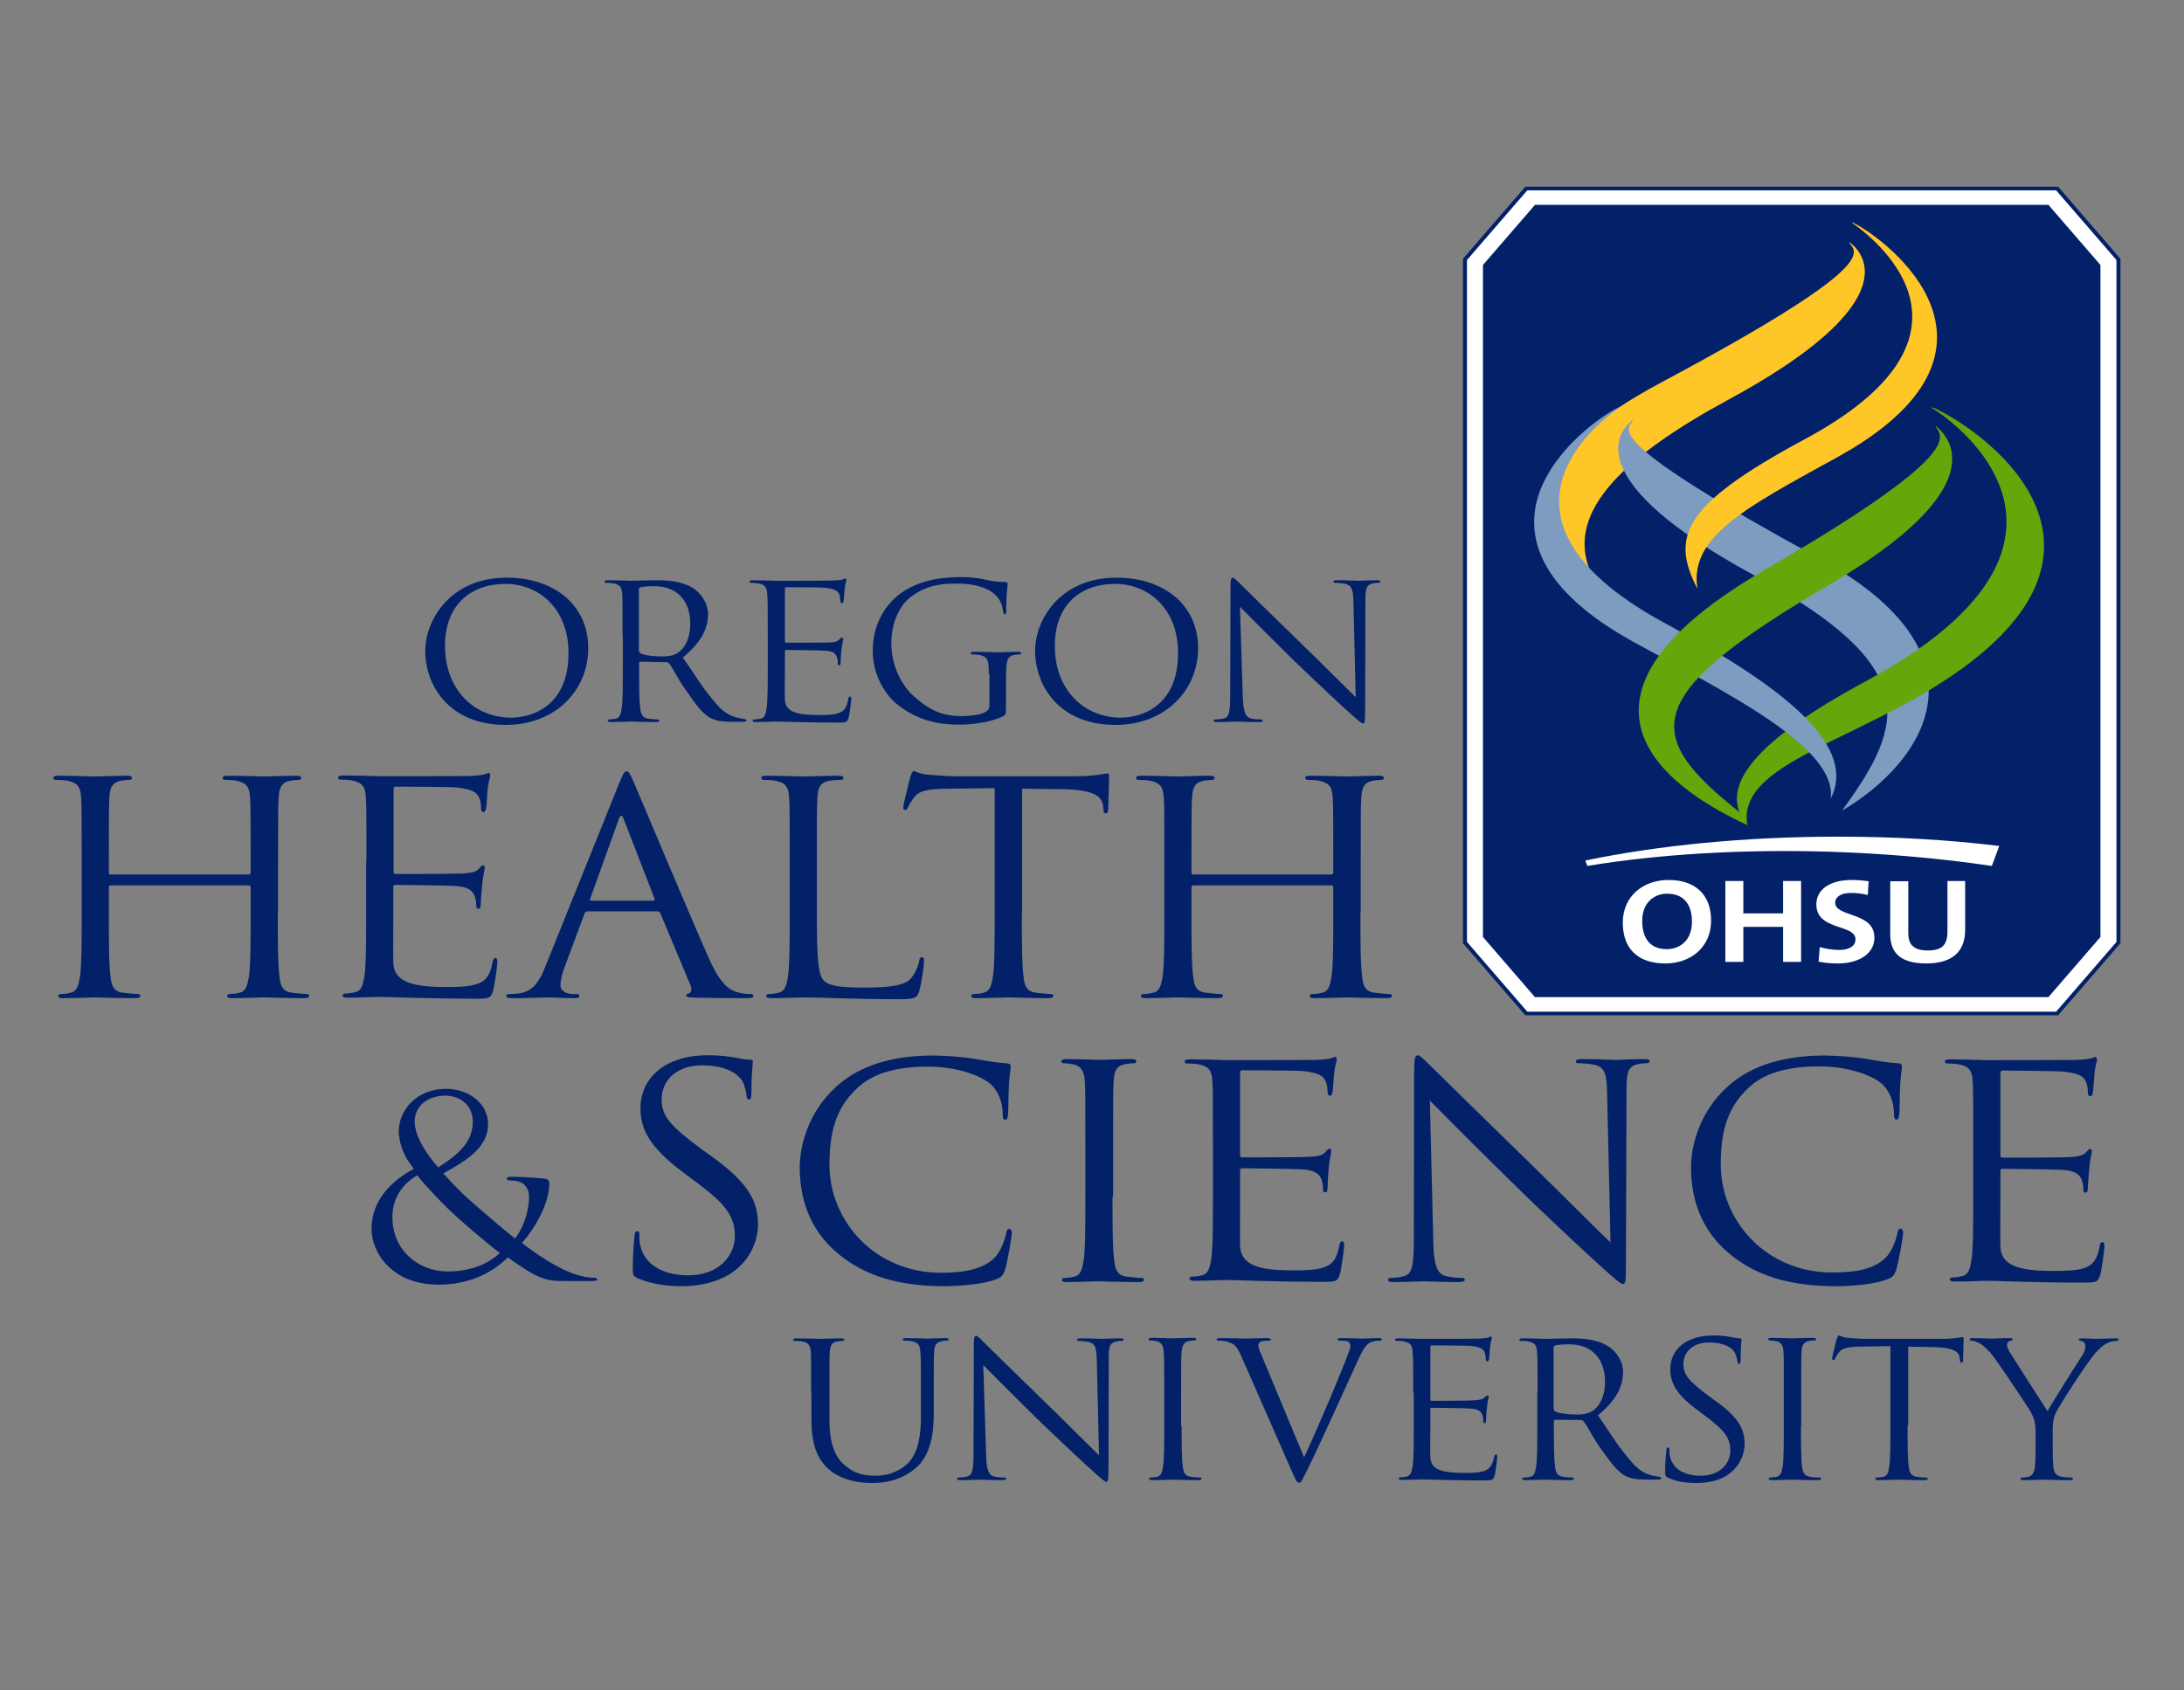 <svg xmlns="http://www.w3.org/2000/svg" width="93" height="72" viewBox="0 0 93 72" fill="none"><rect x="0" y="0" width="93" height="72" fill="#808080" stroke="none"/><path d="M64.992 8.028L62.375 11.043V40.152L64.992 43.178H87.609L90.214 40.152V11.043L87.609 8.028H64.992Z" fill="white"></path><path d="M87.226 8.724H65.364L63.148 11.286V39.909L65.364 42.471H87.226L89.442 39.909V11.286L87.226 8.724Z" fill="#022169"></path><path d="M87.641 7.951H64.951L62.297 11.021V40.174L64.951 43.244H87.641L90.294 40.174V11.021L87.641 7.951ZM90.124 40.119L87.555 43.09H65.036L62.467 40.119V11.076L65.036 8.106H87.555L90.124 11.076V40.119Z" fill="#022169"></path><path d="M60.178 59.323C60.178 58.075 60.178 57.854 60.153 57.589C60.141 57.313 60.068 57.191 59.776 57.136C59.703 57.114 59.557 57.114 59.471 57.114C59.435 57.114 59.398 57.092 59.398 57.07C59.398 57.026 59.447 57.004 59.544 57.004C59.946 57.004 60.494 57.026 60.543 57.026C60.603 57.026 62.795 57.026 62.989 57.015C63.16 57.004 63.294 56.993 63.367 56.971C63.416 56.959 63.44 56.926 63.489 56.926C63.513 56.926 63.525 56.959 63.525 56.993C63.525 57.048 63.476 57.147 63.452 57.368C63.44 57.445 63.428 57.799 63.403 57.898C63.391 57.942 63.379 57.986 63.342 57.986C63.294 57.986 63.269 57.942 63.269 57.887C63.269 57.832 63.257 57.699 63.221 57.6C63.16 57.468 63.075 57.379 62.6 57.324C62.454 57.313 61.054 57.302 60.957 57.302C60.92 57.302 60.908 57.324 60.908 57.379V59.588C60.908 59.643 60.92 59.665 60.957 59.665C61.066 59.665 62.588 59.665 62.795 59.643C63.002 59.621 63.136 59.61 63.209 59.532C63.269 59.466 63.306 59.433 63.342 59.433C63.367 59.433 63.391 59.444 63.391 59.499C63.391 59.555 63.342 59.687 63.318 59.952C63.294 60.107 63.282 60.405 63.282 60.46C63.282 60.526 63.282 60.615 63.221 60.615C63.184 60.615 63.16 60.582 63.16 60.537C63.16 60.46 63.16 60.383 63.123 60.272C63.087 60.162 63.014 60.029 62.661 59.996C62.417 59.974 61.115 59.963 60.969 59.963C60.92 59.963 60.908 59.985 60.908 60.018V60.714C60.908 60.99 60.896 61.918 60.908 62.083C60.932 62.636 61.492 62.735 62.369 62.735C62.6 62.735 62.989 62.735 63.221 62.647C63.452 62.558 63.549 62.393 63.622 62.072C63.635 61.984 63.659 61.951 63.708 61.951C63.756 61.951 63.756 62.017 63.756 62.072C63.756 62.139 63.683 62.68 63.647 62.845C63.586 63.055 63.513 63.055 63.172 63.055C61.845 63.055 60.823 63.011 60.567 63.011C60.518 63.011 59.971 63.033 59.703 63.033C59.605 63.033 59.557 63.011 59.557 62.967C59.557 62.945 59.581 62.923 59.63 62.923C59.703 62.923 59.812 62.912 59.898 62.89C60.068 62.856 60.117 62.68 60.153 62.448C60.202 62.117 60.202 61.476 60.202 60.714V59.323H60.178Z" fill="#022169"></path><path d="M34.54 59.323C34.54 58.075 34.54 57.854 34.528 57.589C34.504 57.313 34.443 57.191 34.151 57.136C34.078 57.114 33.932 57.114 33.846 57.114C33.81 57.114 33.773 57.092 33.773 57.07C33.773 57.026 33.822 57.004 33.919 57.004C34.321 57.004 34.857 57.026 34.93 57.026C35.003 57.026 35.538 57.004 35.806 57.004C35.904 57.004 35.952 57.026 35.952 57.07C35.952 57.103 35.916 57.114 35.879 57.114C35.819 57.114 35.758 57.125 35.66 57.136C35.417 57.169 35.356 57.313 35.332 57.589C35.319 57.843 35.319 58.064 35.319 59.323V60.438C35.319 61.587 35.599 62.084 35.977 62.415C36.403 62.779 36.804 62.856 37.316 62.856C37.851 62.856 38.387 62.625 38.703 62.282C39.105 61.83 39.215 61.145 39.215 60.317V59.312C39.215 58.064 39.215 57.843 39.19 57.578C39.178 57.302 39.105 57.18 38.813 57.125C38.74 57.103 38.594 57.103 38.509 57.103C38.472 57.103 38.436 57.081 38.436 57.059C38.436 57.015 38.484 56.993 38.582 56.993C38.983 56.993 39.458 57.015 39.519 57.015C39.58 57.015 39.994 56.993 40.261 56.993C40.359 56.993 40.395 57.015 40.395 57.059C40.395 57.092 40.359 57.103 40.322 57.103C40.261 57.103 40.213 57.103 40.103 57.125C39.86 57.169 39.799 57.302 39.775 57.578C39.762 57.832 39.762 58.053 39.762 59.312V60.173C39.762 61.034 39.653 61.995 38.947 62.569C38.314 63.077 37.644 63.166 37.133 63.166C36.829 63.166 35.94 63.133 35.319 62.602C34.881 62.227 34.553 61.664 34.553 60.493V59.323H34.54Z" fill="#022169"></path><path d="M41.992 61.962C42.004 62.613 42.101 62.823 42.333 62.889C42.503 62.934 42.698 62.934 42.771 62.934C42.819 62.934 42.844 62.945 42.844 62.978C42.844 63.022 42.795 63.044 42.685 63.044C42.186 63.044 41.833 63.022 41.748 63.022C41.663 63.022 41.298 63.044 40.896 63.044C40.811 63.044 40.75 63.033 40.75 62.978C40.75 62.945 40.774 62.934 40.823 62.934C40.896 62.934 41.054 62.923 41.188 62.889C41.407 62.834 41.456 62.602 41.456 61.874L41.468 57.291C41.468 56.981 41.492 56.893 41.566 56.893C41.639 56.893 41.785 57.07 41.87 57.147C42.004 57.28 43.319 58.572 44.682 59.897C45.558 60.747 46.52 61.719 46.8 61.984L46.703 57.92C46.69 57.401 46.63 57.224 46.362 57.158C46.203 57.125 45.996 57.114 45.936 57.114C45.875 57.114 45.863 57.092 45.863 57.059C45.863 57.015 45.936 57.004 46.033 57.004C46.435 57.004 46.861 57.026 46.946 57.026C47.031 57.026 47.336 57.004 47.688 57.004C47.786 57.004 47.847 57.015 47.847 57.059C47.847 57.092 47.81 57.114 47.749 57.114C47.701 57.114 47.64 57.114 47.542 57.136C47.25 57.191 47.214 57.368 47.214 57.843L47.202 62.536C47.202 63.066 47.177 63.11 47.116 63.11C47.043 63.11 46.934 63.022 46.471 62.602C46.374 62.525 45.108 61.343 44.171 60.438C43.148 59.433 42.15 58.428 41.87 58.141L41.992 61.962Z" fill="#022169"></path><path d="M50.318 60.725C50.318 61.498 50.318 62.128 50.367 62.459C50.391 62.691 50.44 62.867 50.708 62.901C50.83 62.923 51.024 62.934 51.097 62.934C51.146 62.934 51.17 62.956 51.17 62.978C51.17 63.022 51.122 63.044 51.024 63.044C50.537 63.044 49.99 63.022 49.941 63.022C49.892 63.022 49.344 63.044 49.077 63.044C48.979 63.044 48.931 63.022 48.931 62.978C48.931 62.956 48.943 62.934 49.004 62.934C49.089 62.934 49.186 62.912 49.271 62.901C49.442 62.867 49.49 62.691 49.527 62.459C49.576 62.128 49.576 61.487 49.576 60.725V59.312C49.576 58.064 49.576 57.843 49.551 57.578C49.539 57.302 49.442 57.169 49.247 57.125C49.15 57.103 49.04 57.092 48.979 57.092C48.943 57.092 48.906 57.07 48.906 57.048C48.906 57.004 48.955 56.982 49.04 56.982C49.332 56.982 49.892 57.004 49.929 57.004C49.977 57.004 50.525 56.982 50.793 56.982C50.89 56.982 50.939 56.993 50.939 57.048C50.939 57.081 50.903 57.092 50.866 57.092C50.805 57.092 50.757 57.103 50.647 57.114C50.416 57.158 50.343 57.291 50.318 57.567C50.294 57.821 50.294 58.053 50.294 59.301V60.725H50.318Z" fill="#022169"></path><path d="M55.53 62.072C56.041 61.001 57.222 58.207 57.416 57.633C57.465 57.512 57.502 57.401 57.502 57.324C57.502 57.258 57.477 57.18 57.392 57.136C57.282 57.103 57.161 57.103 57.051 57.103C57.002 57.103 56.954 57.092 56.954 57.059C56.954 57.015 57.002 56.993 57.148 56.993C57.502 56.993 57.903 57.015 58.013 57.015C58.062 57.015 58.439 56.993 58.694 56.993C58.792 56.993 58.84 57.004 58.84 57.048C58.84 57.092 58.804 57.103 58.731 57.103C58.67 57.103 58.475 57.103 58.305 57.203C58.195 57.269 58.062 57.412 57.818 57.953C57.721 58.174 57.282 59.135 56.832 60.118C56.296 61.288 55.895 62.15 55.7 62.547C55.444 63.033 55.42 63.155 55.323 63.155C55.213 63.155 55.176 63.044 55.006 62.658L52.852 57.755C52.657 57.302 52.523 57.214 52.219 57.136C52.085 57.103 51.939 57.103 51.878 57.103C51.829 57.103 51.805 57.081 51.805 57.048C51.805 57.004 51.89 56.993 52.036 56.993C52.462 56.993 52.961 57.015 53.071 57.015C53.156 57.015 53.558 56.993 53.886 56.993C54.044 56.993 54.117 57.004 54.117 57.048C54.117 57.092 54.093 57.103 54.032 57.103C53.935 57.103 53.777 57.114 53.691 57.147C53.594 57.191 53.582 57.247 53.582 57.313C53.582 57.412 53.691 57.666 53.825 57.975L55.53 62.072Z" fill="#022169"></path><path d="M65.474 59.323C65.474 58.075 65.474 57.854 65.45 57.589C65.438 57.313 65.365 57.191 65.073 57.136C65 57.114 64.854 57.114 64.768 57.114C64.732 57.114 64.695 57.092 64.695 57.07C64.695 57.026 64.744 57.004 64.841 57.004C65.243 57.004 65.791 57.026 65.84 57.026C65.937 57.026 66.606 57.004 66.886 57.004C67.446 57.004 68.031 57.048 68.505 57.357C68.725 57.501 69.114 57.887 69.114 58.439C69.114 59.036 68.846 59.621 68.043 60.283C68.603 61.078 68.822 61.52 69.516 62.315C69.954 62.812 70.368 62.856 70.587 62.89C70.757 62.912 70.624 62.912 70.672 62.912C70.709 62.912 70.745 62.934 70.745 62.956C70.745 63 70.697 63.022 70.538 63.022H70.173C69.674 63.022 69.455 62.978 69.224 62.867C68.846 62.68 68.554 62.238 68.116 61.631C67.787 61.167 67.605 60.736 67.422 60.526C67.385 60.493 67.361 60.482 67.312 60.482L66.229 60.471C66.18 60.471 66.168 60.493 66.168 60.537V60.725C66.168 61.498 66.168 62.128 66.217 62.459C66.241 62.691 66.302 62.867 66.558 62.901C66.68 62.923 66.874 62.934 66.947 62.934C66.996 62.934 67.02 62.956 67.02 62.978C67.02 63.022 66.972 63.044 66.874 63.044C66.387 63.044 65.827 63.022 65.791 63.022C65.779 63.022 65.231 63.044 64.963 63.044C64.866 63.044 64.817 63.022 64.817 62.978C64.817 62.956 64.841 62.934 64.89 62.934C64.963 62.934 65.073 62.923 65.158 62.901C65.341 62.867 65.377 62.691 65.413 62.459C65.462 62.128 65.462 61.487 65.462 60.725V59.323H65.474ZM66.168 60.018C66.168 60.063 66.18 60.096 66.229 60.118C66.363 60.195 66.765 60.25 67.154 60.25C67.361 60.25 67.617 60.228 67.811 60.096C68.116 59.908 68.347 59.466 68.347 58.859C68.347 57.854 67.763 57.258 66.826 57.258C66.558 57.258 66.326 57.28 66.229 57.302C66.193 57.313 66.156 57.346 66.156 57.401V60.018H66.168Z" fill="#022169"></path><path d="M71.04 62.945C70.918 62.89 70.906 62.856 70.906 62.636C70.906 62.238 70.943 61.918 70.955 61.785C70.967 61.697 70.979 61.653 71.028 61.653C71.077 61.653 71.089 61.675 71.089 61.741C71.089 61.818 71.089 61.929 71.113 62.039C71.247 62.636 71.831 62.856 72.416 62.856C73.268 62.856 73.682 62.304 73.682 61.796C73.682 61.244 73.426 60.924 72.671 60.35L72.27 60.051C71.332 59.356 71.125 58.859 71.125 58.318C71.125 57.456 71.831 56.882 72.951 56.882C73.292 56.882 73.548 56.915 73.767 56.959C73.937 56.993 73.998 57.004 74.071 57.004C74.144 57.004 74.156 57.015 74.156 57.059C74.156 57.103 74.12 57.368 74.12 57.909C74.12 58.042 74.096 58.097 74.059 58.097C74.01 58.097 73.998 58.053 73.986 57.998C73.974 57.898 73.925 57.688 73.864 57.6C73.816 57.512 73.572 57.18 72.769 57.18C72.16 57.18 71.685 57.523 71.685 58.108C71.685 58.561 71.929 58.837 72.757 59.455L73 59.632C74.047 60.372 74.29 60.869 74.29 61.509C74.29 61.84 74.144 62.448 73.548 62.834C73.17 63.077 72.696 63.166 72.221 63.166C71.807 63.166 71.405 63.11 71.04 62.945Z" fill="#022169"></path><path d="M76.689 60.725C76.689 61.498 76.689 62.128 76.738 62.459C76.762 62.691 76.823 62.867 77.079 62.901C77.2 62.923 77.395 62.934 77.48 62.934C77.529 62.934 77.553 62.956 77.553 62.978C77.553 63.022 77.504 63.044 77.407 63.044C76.92 63.044 76.372 63.022 76.324 63.022C76.275 63.022 75.727 63.044 75.46 63.044C75.362 63.044 75.313 63.022 75.313 62.978C75.313 62.956 75.326 62.934 75.386 62.934C75.46 62.934 75.569 62.912 75.654 62.901C75.825 62.867 75.873 62.691 75.91 62.459C75.959 62.128 75.959 61.487 75.959 60.725V59.312C75.959 58.064 75.959 57.843 75.946 57.578C75.934 57.302 75.837 57.169 75.642 57.125C75.545 57.103 75.423 57.092 75.362 57.092C75.326 57.092 75.289 57.07 75.289 57.048C75.289 57.004 75.338 56.982 75.435 56.982C75.727 56.982 76.287 57.004 76.324 57.004C76.372 57.004 76.92 56.982 77.188 56.982C77.285 56.982 77.334 56.993 77.334 57.048C77.334 57.081 77.298 57.092 77.261 57.092C77.2 57.092 77.151 57.103 77.042 57.114C76.799 57.158 76.738 57.291 76.713 57.567C76.701 57.821 76.701 58.053 76.701 59.301V60.725H76.689Z" fill="#022169"></path><path d="M81.229 60.725C81.229 61.498 81.229 62.128 81.278 62.459C81.302 62.691 81.363 62.867 81.619 62.901C81.74 62.923 81.935 62.934 82.02 62.934C82.069 62.934 82.094 62.956 82.094 62.978C82.094 63.022 82.045 63.044 81.947 63.044C81.46 63.044 80.901 63.022 80.864 63.022C80.815 63.022 80.268 63.044 80 63.044C79.902 63.044 79.854 63.022 79.854 62.978C79.854 62.956 79.866 62.934 79.927 62.934C80.012 62.934 80.109 62.912 80.195 62.901C80.377 62.867 80.414 62.691 80.45 62.459C80.499 62.128 80.499 61.487 80.499 60.725V57.335L79.196 57.357C78.649 57.368 78.442 57.423 78.296 57.611C78.198 57.744 78.174 57.799 78.15 57.854C78.125 57.92 78.101 57.931 78.064 57.931C78.04 57.931 78.016 57.909 78.016 57.865C78.016 57.788 78.198 57.092 78.21 57.037C78.223 56.993 78.271 56.882 78.296 56.882C78.356 56.882 78.442 56.959 78.685 56.982C78.941 57.004 79.282 57.026 79.379 57.026H82.69C83.25 57.026 83.493 56.949 83.566 56.949C83.615 56.949 83.615 56.993 83.615 57.048C83.615 57.291 83.591 57.843 83.591 57.931C83.591 58.009 83.566 58.042 83.53 58.042C83.481 58.042 83.469 58.02 83.457 57.909L83.445 57.821C83.408 57.578 83.201 57.401 82.361 57.379L81.254 57.357V60.725H81.229Z" fill="#022169"></path><path d="M86.679 60.979C86.679 60.548 86.594 60.372 86.472 60.14C86.411 60.007 85.231 58.252 84.926 57.832C84.707 57.534 84.488 57.335 84.33 57.236C84.196 57.158 84.025 57.103 83.952 57.103C83.904 57.103 83.867 57.081 83.867 57.048C83.867 57.015 83.904 56.993 83.977 56.993C84.147 56.993 84.805 57.015 84.853 57.015C84.914 57.015 85.243 56.993 85.596 56.993C85.693 56.993 85.705 57.015 85.705 57.048C85.705 57.081 85.657 57.092 85.571 57.125C85.498 57.158 85.462 57.203 85.462 57.269C85.462 57.368 85.51 57.456 85.571 57.578C85.718 57.81 87.032 59.875 87.19 60.107C87.361 59.776 88.481 58.02 88.651 57.755C88.773 57.589 88.797 57.456 88.797 57.346C88.797 57.236 88.761 57.147 88.651 57.125C88.566 57.103 88.517 57.081 88.517 57.048C88.517 57.015 88.566 57.004 88.663 57.004C88.895 57.004 89.174 57.026 89.248 57.026C89.296 57.026 89.941 57.004 90.1 57.004C90.16 57.004 90.221 57.015 90.221 57.048C90.221 57.092 90.173 57.114 90.1 57.114C90.002 57.114 89.832 57.147 89.698 57.225C89.515 57.324 89.43 57.412 89.223 57.633C88.931 57.953 87.702 59.831 87.543 60.173C87.409 60.46 87.409 60.714 87.409 60.979V61.664C87.409 61.796 87.409 62.128 87.434 62.459C87.458 62.691 87.531 62.867 87.799 62.901C87.921 62.923 88.115 62.934 88.201 62.934C88.249 62.934 88.274 62.956 88.274 62.978C88.274 63.022 88.225 63.044 88.128 63.044C87.641 63.044 87.081 63.022 87.044 63.022C86.996 63.022 86.448 63.044 86.18 63.044C86.083 63.044 86.034 63.022 86.034 62.978C86.034 62.956 86.058 62.934 86.107 62.934C86.18 62.934 86.29 62.912 86.375 62.901C86.545 62.867 86.63 62.691 86.655 62.459C86.679 62.128 86.679 61.785 86.679 61.664V60.979Z" fill="#022169"></path><path d="M26.509 27.033C26.509 25.785 26.509 25.564 26.497 25.299C26.473 25.023 26.412 24.902 26.119 24.847C26.047 24.836 25.9 24.825 25.815 24.825C25.779 24.825 25.742 24.814 25.742 24.78C25.742 24.736 25.791 24.714 25.888 24.714C26.29 24.714 26.838 24.736 26.886 24.736C26.984 24.736 27.653 24.714 27.921 24.714C28.481 24.714 29.065 24.758 29.54 25.067C29.759 25.211 30.149 25.609 30.149 26.161C30.149 26.757 29.881 27.342 29.078 28.005C29.637 28.8 29.857 29.242 30.55 30.037C30.977 30.523 31.402 30.578 31.622 30.611C31.792 30.633 31.658 30.633 31.707 30.633C31.756 30.633 31.792 30.655 31.792 30.677C31.792 30.721 31.743 30.744 31.585 30.744H31.22C30.721 30.744 30.502 30.699 30.27 30.589C29.893 30.401 29.601 29.959 29.175 29.352C28.846 28.899 28.664 28.458 28.481 28.248C28.445 28.215 28.42 28.204 28.359 28.204L27.276 28.182C27.227 28.182 27.215 28.204 27.215 28.248V28.436C27.215 29.209 27.215 29.838 27.264 30.169C27.288 30.401 27.349 30.578 27.605 30.611C27.726 30.622 27.921 30.644 28.006 30.644C28.055 30.644 28.079 30.666 28.079 30.688C28.079 30.733 28.031 30.755 27.933 30.755C27.446 30.755 26.886 30.733 26.85 30.733C26.838 30.733 26.29 30.755 26.022 30.755C25.925 30.755 25.876 30.733 25.876 30.688C25.876 30.666 25.888 30.644 25.949 30.644C26.022 30.644 26.132 30.622 26.217 30.611C26.399 30.578 26.436 30.401 26.473 30.169C26.521 29.838 26.521 29.198 26.521 28.436V27.033H26.509ZM27.215 27.729C27.215 27.773 27.227 27.806 27.276 27.828C27.41 27.905 27.812 27.961 28.201 27.961C28.408 27.961 28.664 27.939 28.858 27.806C29.163 27.618 29.394 27.177 29.394 26.569C29.394 25.564 28.81 24.968 27.872 24.968C27.605 24.968 27.373 24.99 27.276 25.012C27.227 25.023 27.203 25.056 27.203 25.112V27.729H27.215Z" fill="#022169"></path><path d="M32.693 27.033C32.693 25.785 32.693 25.564 32.669 25.299C32.657 25.023 32.584 24.902 32.291 24.847C32.218 24.836 32.072 24.825 31.987 24.825C31.951 24.825 31.914 24.814 31.914 24.78C31.914 24.736 31.963 24.714 32.06 24.714C32.462 24.714 33.01 24.736 33.058 24.736C33.119 24.736 35.31 24.736 35.505 24.725C35.675 24.714 35.809 24.703 35.882 24.681C35.931 24.67 35.955 24.637 36.004 24.637C36.029 24.637 36.041 24.67 36.041 24.703C36.041 24.758 35.992 24.858 35.968 25.079C35.955 25.156 35.943 25.509 35.919 25.609C35.907 25.653 35.895 25.697 35.858 25.697C35.809 25.697 35.785 25.653 35.785 25.598C35.785 25.542 35.773 25.41 35.736 25.311C35.675 25.178 35.59 25.09 35.115 25.034C34.969 25.012 33.57 25.012 33.472 25.012C33.436 25.012 33.423 25.034 33.423 25.09V27.298C33.423 27.353 33.436 27.375 33.472 27.375C33.582 27.375 35.103 27.375 35.31 27.364C35.529 27.353 35.651 27.331 35.724 27.254C35.785 27.188 35.822 27.155 35.858 27.155C35.882 27.155 35.907 27.166 35.907 27.221C35.907 27.265 35.858 27.409 35.834 27.674C35.809 27.839 35.797 28.126 35.797 28.182C35.797 28.248 35.797 28.336 35.736 28.336C35.688 28.336 35.675 28.303 35.675 28.259C35.675 28.182 35.675 28.104 35.639 27.994C35.602 27.884 35.529 27.74 35.176 27.718C34.933 27.696 33.63 27.685 33.484 27.685C33.436 27.685 33.423 27.707 33.423 27.74V28.436C33.423 28.712 33.411 29.639 33.423 29.805C33.448 30.357 34.008 30.456 34.872 30.456C35.103 30.456 35.493 30.456 35.724 30.368C35.955 30.28 36.065 30.125 36.114 29.794C36.138 29.706 36.15 29.672 36.199 29.672C36.248 29.672 36.248 29.739 36.248 29.794C36.248 29.86 36.175 30.401 36.138 30.567C36.077 30.777 36.004 30.777 35.663 30.777C34.336 30.777 33.314 30.733 33.058 30.733C33.01 30.733 32.462 30.755 32.194 30.755C32.097 30.755 32.048 30.733 32.048 30.688C32.048 30.666 32.06 30.644 32.121 30.644C32.194 30.644 32.304 30.622 32.389 30.611C32.571 30.578 32.608 30.401 32.644 30.169C32.693 29.838 32.693 29.198 32.693 28.436V27.033Z" fill="#022169"></path><path d="M21.579 24.604C23.563 24.604 25.048 25.741 25.048 27.607C25.048 29.396 23.66 30.876 21.53 30.876C19.108 30.876 18.109 29.175 18.109 27.729C18.109 26.437 19.144 24.604 21.579 24.604ZM21.773 30.567C22.565 30.567 24.208 30.147 24.208 27.817C24.208 25.896 22.918 24.869 21.53 24.869C20.057 24.869 18.949 25.752 18.949 27.508C18.949 29.363 20.179 30.567 21.773 30.567Z" fill="#022169"></path><path d="M42.106 28.723C42.106 28.071 42.057 27.983 41.705 27.894C41.632 27.883 41.485 27.872 41.4 27.872C41.364 27.872 41.327 27.85 41.327 27.828C41.327 27.784 41.376 27.762 41.473 27.762C41.875 27.762 42.423 27.784 42.471 27.784C42.52 27.784 43.068 27.762 43.336 27.762C43.433 27.762 43.482 27.773 43.482 27.828C43.482 27.861 43.445 27.872 43.409 27.872C43.348 27.872 43.299 27.883 43.19 27.894C42.946 27.939 42.885 28.071 42.861 28.347C42.837 28.601 42.837 28.844 42.837 29.175V30.07C42.837 30.434 42.824 30.445 42.727 30.501C42.167 30.777 41.364 30.865 40.852 30.865C40.183 30.865 39.185 30.788 38.211 30.004C37.675 29.584 37.164 28.723 37.164 27.718C37.164 26.437 37.846 25.531 38.637 25.09C39.428 24.637 40.305 24.581 40.986 24.581C41.546 24.581 41.911 24.681 42.082 24.714C42.264 24.758 42.581 24.791 42.8 24.791C42.885 24.802 42.91 24.825 42.91 24.858C42.91 24.968 42.849 25.2 42.849 25.995C42.849 26.128 42.837 26.161 42.776 26.161C42.727 26.161 42.727 26.116 42.715 26.039C42.703 25.929 42.666 25.708 42.532 25.509C42.313 25.2 41.851 24.858 40.718 24.858C40.159 24.858 39.501 24.902 38.832 25.388C38.321 25.752 37.955 26.481 37.955 27.42C37.955 28.546 38.576 29.363 38.893 29.639C39.586 30.258 40.134 30.501 40.95 30.501C41.266 30.501 41.729 30.456 41.948 30.335C42.057 30.28 42.131 30.191 42.131 30.059V28.723H42.106Z" fill="#022169"></path><path d="M47.547 24.604C49.532 24.604 51.017 25.741 51.017 27.607C51.017 29.396 49.629 30.876 47.499 30.876C45.076 30.876 44.078 29.175 44.078 27.729C44.066 26.437 45.113 24.604 47.547 24.604ZM47.73 30.567C48.521 30.567 50.165 30.147 50.165 27.817C50.165 25.896 48.874 24.869 47.487 24.869C46.014 24.869 44.918 25.752 44.918 27.508C44.906 29.363 46.148 30.567 47.73 30.567Z" fill="#022169"></path><path d="M52.921 29.672C52.946 30.324 53.031 30.534 53.262 30.6C53.433 30.644 53.627 30.644 53.7 30.644C53.749 30.644 53.773 30.666 53.773 30.688C53.773 30.733 53.725 30.755 53.615 30.755C53.116 30.755 52.763 30.733 52.678 30.733C52.593 30.733 52.227 30.755 51.826 30.755C51.74 30.755 51.68 30.744 51.68 30.688C51.68 30.655 51.704 30.644 51.753 30.644C51.826 30.644 51.984 30.633 52.118 30.6C52.337 30.545 52.386 30.313 52.386 29.584L52.398 25.001C52.398 24.692 52.422 24.604 52.495 24.604C52.568 24.604 52.714 24.78 52.8 24.858C52.934 24.99 54.248 26.282 55.611 27.607C56.488 28.458 57.45 29.429 57.73 29.694L57.632 25.631C57.62 25.112 57.559 24.935 57.291 24.869C57.133 24.835 56.926 24.825 56.853 24.825C56.792 24.825 56.78 24.802 56.78 24.769C56.78 24.725 56.853 24.714 56.95 24.714C57.352 24.714 57.766 24.736 57.864 24.736C57.961 24.736 58.253 24.714 58.618 24.714C58.716 24.714 58.776 24.725 58.776 24.769C58.776 24.802 58.74 24.825 58.679 24.825C58.63 24.825 58.569 24.825 58.472 24.847C58.18 24.902 58.143 25.078 58.143 25.553L58.131 30.247C58.131 30.777 58.107 30.81 58.046 30.81C57.973 30.81 57.864 30.721 57.401 30.302C57.303 30.224 56.038 29.043 55.1 28.137C54.078 27.133 53.08 26.128 52.8 25.84L52.921 29.672Z" fill="#022169"></path><path d="M11.829 38.882C11.829 40.086 11.829 41.08 11.902 41.599C11.939 41.963 12.024 42.239 12.438 42.283C12.633 42.306 12.937 42.339 13.059 42.339C13.144 42.339 13.168 42.372 13.168 42.416C13.168 42.482 13.095 42.515 12.949 42.515C12.182 42.515 11.318 42.482 11.245 42.482C11.172 42.482 10.307 42.515 9.894 42.515C9.748 42.515 9.674 42.493 9.674 42.416C9.674 42.383 9.699 42.339 9.784 42.339C9.906 42.339 10.076 42.317 10.198 42.283C10.478 42.228 10.539 41.952 10.6 41.599C10.673 41.069 10.673 40.086 10.673 38.882V37.789C10.673 37.734 10.636 37.712 10.587 37.712H4.72C4.684 37.712 4.635 37.723 4.635 37.789V38.882C4.635 40.086 4.635 41.08 4.708 41.599C4.745 41.963 4.83 42.239 5.244 42.283C5.438 42.306 5.743 42.339 5.864 42.339C5.95 42.339 5.974 42.372 5.974 42.416C5.974 42.482 5.901 42.515 5.755 42.515C4.988 42.515 4.124 42.482 4.051 42.482C3.978 42.482 3.113 42.515 2.699 42.515C2.553 42.515 2.48 42.493 2.48 42.416C2.48 42.383 2.505 42.339 2.59 42.339C2.712 42.339 2.882 42.317 3.004 42.283C3.284 42.228 3.345 41.952 3.406 41.599C3.479 41.069 3.479 40.086 3.479 38.882V36.674C3.479 34.719 3.479 34.366 3.454 33.968C3.43 33.538 3.32 33.339 2.858 33.25C2.748 33.228 2.517 33.217 2.383 33.217C2.334 33.217 2.273 33.195 2.273 33.14C2.273 33.063 2.346 33.041 2.493 33.041C3.113 33.041 3.99 33.074 4.051 33.074C4.124 33.074 4.988 33.041 5.402 33.041C5.56 33.041 5.621 33.063 5.621 33.14C5.621 33.195 5.56 33.217 5.511 33.217C5.414 33.217 5.329 33.228 5.171 33.25C4.793 33.317 4.684 33.526 4.659 33.968C4.635 34.366 4.635 34.951 4.635 36.906V37.171C4.635 37.237 4.671 37.248 4.72 37.248H10.587C10.624 37.248 10.673 37.237 10.673 37.171V36.906C10.673 34.951 10.673 34.377 10.648 33.968C10.624 33.538 10.514 33.339 10.052 33.25C9.942 33.228 9.711 33.217 9.589 33.217C9.528 33.217 9.48 33.195 9.48 33.14C9.48 33.063 9.553 33.041 9.699 33.041C10.32 33.041 11.196 33.074 11.257 33.074C11.33 33.074 12.194 33.041 12.608 33.041C12.766 33.041 12.827 33.063 12.827 33.14C12.827 33.195 12.766 33.217 12.718 33.217C12.62 33.217 12.535 33.228 12.377 33.25C11.999 33.317 11.89 33.526 11.866 33.968C11.841 34.366 11.841 34.719 11.841 36.674V38.882H11.829Z" fill="#022169"></path><path d="M15.604 36.663C15.604 34.708 15.604 34.355 15.579 33.957C15.555 33.526 15.445 33.328 14.983 33.239C14.873 33.217 14.642 33.206 14.508 33.206C14.447 33.206 14.398 33.184 14.398 33.129C14.398 33.051 14.472 33.029 14.617 33.029C15.238 33.029 16.115 33.062 16.176 33.062C16.273 33.062 19.706 33.062 20.022 33.051C20.278 33.04 20.509 33.018 20.619 32.985C20.692 32.974 20.741 32.919 20.814 32.919C20.85 32.919 20.874 32.963 20.874 33.029C20.874 33.118 20.801 33.272 20.765 33.615C20.753 33.736 20.728 34.288 20.692 34.443C20.68 34.509 20.655 34.586 20.594 34.586C20.509 34.586 20.485 34.52 20.485 34.421C20.485 34.332 20.473 34.123 20.4 33.968C20.302 33.769 20.156 33.615 19.414 33.537C19.182 33.515 16.991 33.504 16.845 33.504C16.784 33.504 16.76 33.537 16.76 33.626V37.104C16.76 37.193 16.772 37.226 16.845 37.226C17.028 37.226 19.401 37.226 19.718 37.204C20.047 37.181 20.241 37.148 20.363 37.027C20.46 36.928 20.509 36.861 20.57 36.861C20.607 36.861 20.643 36.883 20.643 36.961C20.643 37.038 20.57 37.248 20.534 37.667C20.509 37.921 20.473 38.385 20.473 38.474C20.473 38.573 20.473 38.705 20.375 38.705C20.302 38.705 20.278 38.65 20.278 38.595C20.278 38.474 20.278 38.341 20.217 38.186C20.156 38.01 20.034 37.8 19.499 37.745C19.122 37.712 17.076 37.69 16.845 37.69C16.772 37.69 16.748 37.723 16.748 37.778V38.871C16.748 39.302 16.736 40.748 16.748 41.013C16.784 41.875 17.673 42.04 19.024 42.04C19.377 42.04 19.986 42.04 20.351 41.897C20.716 41.764 20.874 41.51 20.972 40.991C20.996 40.859 21.033 40.804 21.093 40.804C21.179 40.804 21.179 40.903 21.179 40.991C21.179 41.091 21.069 41.941 20.996 42.206C20.899 42.537 20.789 42.537 20.253 42.537C18.16 42.537 16.565 42.46 16.163 42.46C16.09 42.46 15.226 42.493 14.812 42.493C14.666 42.493 14.593 42.471 14.593 42.394C14.593 42.361 14.617 42.316 14.703 42.316C14.825 42.316 14.995 42.294 15.117 42.261C15.397 42.206 15.457 41.941 15.518 41.577C15.591 41.047 15.591 40.064 15.591 38.86V36.663H15.604Z" fill="#022169"></path><path d="M26.375 33.339C26.546 32.93 26.594 32.853 26.679 32.853C26.765 32.853 26.813 32.919 26.984 33.306C27.191 33.78 29.357 38.959 30.209 40.87C30.709 41.985 31.11 42.184 31.402 42.261C31.609 42.328 31.816 42.339 31.95 42.339C32.035 42.339 32.084 42.35 32.084 42.416C32.084 42.493 31.962 42.515 31.804 42.515C31.597 42.515 30.587 42.515 29.637 42.493C29.37 42.482 29.224 42.482 29.224 42.405C29.224 42.35 29.26 42.328 29.321 42.317C29.406 42.294 29.491 42.184 29.406 41.974L28.116 38.893C28.091 38.838 28.055 38.816 27.994 38.816H25.024C24.951 38.816 24.914 38.849 24.89 38.915L24.062 41.135C23.941 41.444 23.867 41.753 23.867 41.974C23.867 42.228 24.16 42.339 24.391 42.339H24.537C24.634 42.339 24.671 42.361 24.671 42.416C24.671 42.493 24.586 42.515 24.464 42.515C24.135 42.515 23.539 42.482 23.381 42.482C23.235 42.482 22.468 42.515 21.823 42.515C21.64 42.515 21.555 42.493 21.555 42.416C21.555 42.361 21.616 42.339 21.676 42.339C21.774 42.339 21.969 42.328 22.078 42.317C22.711 42.239 22.991 41.764 23.235 41.135L26.375 33.339ZM27.811 38.363C27.884 38.363 27.884 38.33 27.872 38.275L26.558 34.885C26.485 34.697 26.424 34.697 26.351 34.885L25.134 38.275C25.109 38.341 25.134 38.363 25.17 38.363H27.811Z" fill="#022169"></path><path d="M34.783 38.904C34.783 40.748 34.832 41.555 35.088 41.776C35.307 41.974 35.672 42.063 36.743 42.063C37.474 42.063 38.447 42.052 38.776 41.687C38.959 41.488 39.093 41.168 39.141 40.936C39.153 40.837 39.178 40.771 39.263 40.771C39.336 40.771 39.348 40.826 39.348 40.958C39.348 41.102 39.251 41.853 39.141 42.217C39.044 42.504 38.995 42.559 38.265 42.559C36.269 42.559 35.002 42.482 34.199 42.482C34.077 42.482 33.262 42.515 32.848 42.515C32.702 42.515 32.629 42.493 32.629 42.416C32.629 42.383 32.653 42.339 32.738 42.339C32.86 42.339 33.031 42.317 33.152 42.283C33.432 42.228 33.493 41.952 33.554 41.599C33.627 41.069 33.627 40.086 33.627 38.882V36.674C33.627 34.719 33.627 34.366 33.603 33.968C33.578 33.538 33.469 33.339 33.006 33.25C32.897 33.228 32.665 33.217 32.531 33.217C32.471 33.217 32.422 33.195 32.422 33.14C32.422 33.063 32.495 33.041 32.641 33.041C33.262 33.041 34.138 33.074 34.199 33.074C34.272 33.074 35.282 33.041 35.696 33.041C35.842 33.041 35.916 33.063 35.916 33.14C35.916 33.195 35.855 33.217 35.806 33.217C35.709 33.217 35.514 33.228 35.343 33.25C34.942 33.317 34.832 33.526 34.808 33.968C34.783 34.366 34.783 34.719 34.783 36.674V38.904Z" fill="#022169"></path><path d="M43.513 38.882C43.513 40.086 43.513 41.08 43.586 41.599C43.622 41.963 43.707 42.239 44.121 42.283C44.316 42.306 44.62 42.339 44.742 42.339C44.827 42.339 44.852 42.372 44.852 42.416C44.852 42.482 44.779 42.515 44.633 42.515C43.878 42.515 43.001 42.482 42.928 42.482C42.855 42.482 41.991 42.515 41.577 42.515C41.419 42.515 41.358 42.493 41.358 42.416C41.358 42.383 41.382 42.339 41.468 42.339C41.589 42.339 41.76 42.317 41.882 42.283C42.161 42.228 42.222 41.952 42.283 41.599C42.356 41.069 42.356 40.086 42.356 38.882V33.571L40.311 33.593C39.459 33.604 39.118 33.692 38.899 33.99C38.753 34.2 38.704 34.288 38.668 34.377C38.631 34.476 38.583 34.498 38.534 34.498C38.498 34.498 38.461 34.465 38.461 34.388C38.461 34.266 38.741 33.184 38.765 33.085C38.79 33.007 38.85 32.842 38.899 32.842C38.996 32.842 39.13 32.963 39.508 32.996C39.91 33.029 40.433 33.063 40.603 33.063H45.789C46.678 33.063 47.043 32.941 47.152 32.941C47.225 32.941 47.225 33.019 47.225 33.096C47.225 33.471 47.189 34.344 47.189 34.476C47.189 34.587 47.152 34.642 47.091 34.642C47.018 34.642 46.994 34.609 46.982 34.432L46.97 34.3C46.909 33.924 46.592 33.637 45.266 33.615L43.525 33.593V38.882H43.513Z" fill="#022169"></path><path d="M57.931 38.882C57.931 40.086 57.931 41.08 58.004 41.599C58.04 41.963 58.125 42.239 58.539 42.283C58.734 42.306 59.038 42.339 59.16 42.339C59.245 42.339 59.27 42.372 59.27 42.416C59.27 42.482 59.197 42.515 59.05 42.515C58.284 42.515 57.419 42.482 57.346 42.482C57.273 42.482 56.409 42.515 55.995 42.515C55.837 42.515 55.776 42.493 55.776 42.416C55.776 42.383 55.8 42.339 55.886 42.339C56.007 42.339 56.178 42.317 56.3 42.283C56.58 42.228 56.64 41.952 56.701 41.599C56.774 41.069 56.774 40.086 56.774 38.882V37.789C56.774 37.734 56.738 37.712 56.689 37.712H50.822C50.785 37.712 50.736 37.723 50.736 37.789V38.882C50.736 40.086 50.736 41.08 50.81 41.599C50.846 41.963 50.931 42.239 51.345 42.283C51.54 42.306 51.844 42.339 51.966 42.339C52.051 42.339 52.075 42.372 52.075 42.416C52.075 42.482 52.002 42.515 51.856 42.515C51.102 42.515 50.225 42.482 50.152 42.482C50.079 42.482 49.215 42.515 48.801 42.515C48.655 42.515 48.582 42.493 48.582 42.416C48.582 42.383 48.606 42.339 48.691 42.339C48.813 42.339 48.984 42.317 49.105 42.283C49.385 42.228 49.446 41.952 49.507 41.599C49.58 41.069 49.58 40.086 49.58 38.882V36.674C49.58 34.719 49.58 34.366 49.556 33.968C49.531 33.538 49.422 33.339 48.959 33.25C48.85 33.228 48.618 33.217 48.485 33.217C48.424 33.217 48.375 33.195 48.375 33.14C48.375 33.063 48.448 33.041 48.594 33.041C49.215 33.041 50.091 33.074 50.152 33.074C50.225 33.074 51.09 33.041 51.503 33.041C51.65 33.041 51.722 33.063 51.722 33.14C51.722 33.195 51.662 33.217 51.613 33.217C51.516 33.217 51.43 33.228 51.272 33.25C50.895 33.317 50.785 33.526 50.761 33.968C50.736 34.366 50.736 34.951 50.736 36.906V37.171C50.736 37.237 50.773 37.248 50.822 37.248H56.689C56.725 37.248 56.774 37.237 56.774 37.171V36.906C56.774 34.951 56.774 34.377 56.75 33.968C56.725 33.538 56.616 33.339 56.153 33.25C56.044 33.228 55.813 33.217 55.691 33.217C55.63 33.217 55.581 33.195 55.581 33.14C55.581 33.063 55.654 33.041 55.8 33.041C56.421 33.041 57.298 33.074 57.358 33.074C57.431 33.074 58.296 33.041 58.71 33.041C58.856 33.041 58.929 33.063 58.929 33.14C58.929 33.195 58.868 33.217 58.819 33.217C58.722 33.217 58.637 33.228 58.478 33.25C58.101 33.317 57.992 33.526 57.967 33.968C57.943 34.366 57.943 34.719 57.943 36.674V38.882H57.931Z" fill="#022169"></path><path d="M51.65 48.755C51.65 46.8 51.65 46.447 51.626 46.049C51.602 45.618 51.492 45.42 51.03 45.331C50.92 45.309 50.689 45.298 50.555 45.298C50.494 45.298 50.445 45.276 50.445 45.221C50.445 45.144 50.518 45.121 50.664 45.121C51.285 45.121 52.162 45.154 52.222 45.154C52.32 45.154 55.753 45.154 56.069 45.144C56.325 45.133 56.556 45.11 56.666 45.077C56.739 45.066 56.787 45.011 56.86 45.011C56.897 45.011 56.921 45.066 56.921 45.121C56.921 45.21 56.848 45.364 56.812 45.707C56.8 45.828 56.763 46.38 56.739 46.535C56.727 46.601 56.702 46.667 56.641 46.667C56.556 46.667 56.532 46.601 56.532 46.502C56.532 46.413 56.52 46.204 56.447 46.049C56.349 45.85 56.215 45.696 55.461 45.618C55.229 45.596 53.05 45.585 52.892 45.585C52.831 45.585 52.807 45.618 52.807 45.707V49.174C52.807 49.263 52.819 49.296 52.892 49.296C53.075 49.296 55.448 49.296 55.765 49.274C56.093 49.252 56.288 49.218 56.41 49.097C56.507 48.998 56.556 48.931 56.617 48.931C56.666 48.931 56.69 48.953 56.69 49.031C56.69 49.108 56.617 49.318 56.58 49.737C56.556 49.991 56.532 50.455 56.532 50.544C56.532 50.643 56.532 50.786 56.434 50.786C56.361 50.786 56.337 50.731 56.337 50.676C56.337 50.554 56.337 50.422 56.276 50.256C56.215 50.08 56.093 49.87 55.558 49.815C55.181 49.782 53.136 49.76 52.904 49.76C52.831 49.76 52.807 49.793 52.807 49.848V50.941C52.807 51.372 52.795 52.818 52.807 53.083C52.855 53.945 53.732 54.11 55.083 54.11C55.436 54.11 56.045 54.11 56.41 53.967C56.775 53.834 56.933 53.58 57.031 53.061C57.055 52.929 57.092 52.874 57.153 52.874C57.238 52.874 57.238 52.973 57.238 53.061C57.238 53.161 57.128 54.011 57.055 54.276C56.958 54.596 56.848 54.596 56.313 54.596C54.219 54.596 52.624 54.519 52.222 54.519C52.162 54.519 51.285 54.552 50.871 54.552C50.725 54.552 50.652 54.53 50.652 54.453C50.652 54.42 50.677 54.375 50.762 54.375C50.883 54.375 51.054 54.353 51.176 54.32C51.456 54.265 51.517 53.989 51.577 53.636C51.65 53.105 51.65 52.112 51.65 50.908V48.755Z" fill="#022169"></path><path d="M27.152 54.442C26.957 54.353 26.945 54.309 26.945 53.967C26.945 53.337 27.006 52.84 27.018 52.642C27.03 52.498 27.055 52.443 27.128 52.443C27.213 52.443 27.225 52.476 27.225 52.575C27.225 52.686 27.225 52.863 27.262 53.039C27.469 53.967 28.382 54.32 29.307 54.32C30.634 54.32 31.291 53.459 31.291 52.653C31.291 51.791 30.889 51.283 29.696 50.389L29.076 49.925C27.615 48.832 27.274 48.059 27.274 47.209C27.274 45.861 28.382 44.945 30.135 44.945C30.67 44.945 31.072 45 31.425 45.066C31.68 45.121 31.802 45.133 31.912 45.133C32.021 45.133 32.058 45.155 32.058 45.221C32.058 45.287 31.997 45.696 31.997 46.546C31.997 46.745 31.973 46.833 31.9 46.833C31.814 46.833 31.802 46.767 31.79 46.667C31.778 46.513 31.693 46.182 31.608 46.038C31.522 45.906 31.145 45.376 29.879 45.376C28.93 45.376 28.175 45.917 28.175 46.833C28.175 47.551 28.564 47.971 29.867 48.942L30.256 49.218C31.887 50.389 32.277 51.162 32.277 52.167C32.277 52.686 32.058 53.636 31.096 54.254C30.5 54.63 29.757 54.784 29.003 54.784C28.357 54.773 27.724 54.696 27.152 54.442Z" fill="#022169"></path><path d="M47.374 50.963C47.374 52.167 47.374 53.161 47.447 53.691C47.484 54.055 47.569 54.331 47.983 54.376C48.178 54.398 48.482 54.431 48.604 54.431C48.689 54.431 48.713 54.464 48.713 54.508C48.713 54.574 48.64 54.607 48.494 54.607C47.739 54.607 46.863 54.574 46.79 54.574C46.717 54.574 45.853 54.607 45.439 54.607C45.281 54.607 45.22 54.585 45.22 54.508C45.22 54.475 45.244 54.431 45.329 54.431C45.451 54.431 45.621 54.409 45.743 54.376C46.023 54.32 46.084 54.044 46.145 53.691C46.218 53.161 46.218 52.167 46.218 50.963V48.755C46.218 46.8 46.218 46.447 46.194 46.049C46.169 45.618 46.023 45.409 45.731 45.342C45.573 45.309 45.402 45.287 45.305 45.287C45.244 45.287 45.195 45.265 45.195 45.21C45.195 45.133 45.268 45.111 45.414 45.111C45.877 45.111 46.741 45.144 46.814 45.144C46.887 45.144 47.752 45.111 48.166 45.111C48.324 45.111 48.385 45.133 48.385 45.21C48.385 45.265 48.324 45.287 48.275 45.287C48.178 45.287 48.092 45.298 47.934 45.32C47.557 45.386 47.447 45.596 47.423 46.038C47.399 46.436 47.399 46.789 47.399 48.744V50.963H47.374Z" fill="#022169"></path><path d="M61.033 52.896C61.057 53.923 61.203 54.254 61.568 54.353C61.836 54.42 62.14 54.431 62.262 54.431C62.335 54.431 62.372 54.453 62.372 54.508C62.372 54.585 62.286 54.607 62.116 54.607C61.325 54.607 60.777 54.574 60.655 54.574C60.534 54.574 59.949 54.607 59.328 54.607C59.195 54.607 59.109 54.596 59.109 54.508C59.109 54.453 59.146 54.431 59.219 54.431C59.328 54.431 59.584 54.42 59.791 54.353C60.132 54.265 60.205 53.901 60.205 52.763L60.217 45.574C60.217 45.088 60.266 44.945 60.375 44.945C60.485 44.945 60.716 45.221 60.862 45.342C61.069 45.552 63.126 47.573 65.257 49.649C66.62 50.974 68.129 52.509 68.58 52.918L68.434 46.546C68.421 45.729 68.324 45.453 67.898 45.353C67.655 45.298 67.338 45.287 67.216 45.287C67.119 45.287 67.107 45.254 67.107 45.199C67.107 45.121 67.216 45.111 67.387 45.111C68.008 45.111 68.677 45.144 68.823 45.144C68.981 45.144 69.432 45.111 70.004 45.111C70.15 45.111 70.248 45.121 70.248 45.199C70.248 45.254 70.187 45.287 70.101 45.287C70.028 45.287 69.931 45.287 69.773 45.32C69.31 45.409 69.261 45.685 69.261 46.436L69.237 53.79C69.237 54.618 69.213 54.685 69.115 54.685C69.006 54.685 68.835 54.541 68.105 53.879C67.959 53.757 65.963 51.913 64.502 50.477C62.895 48.909 61.337 47.33 60.887 46.877L61.033 52.896Z" fill="#022169"></path><path d="M42.393 54.497C41.894 54.685 41.03 54.773 40.19 54.784C38.169 54.773 36.806 54.309 35.722 53.426C34.383 52.333 34.055 50.908 34.055 49.715C34.055 48.876 34.371 47.407 35.601 46.292C36.416 45.552 37.646 44.967 39.715 44.956C40.226 44.967 40.908 45 41.504 45.099C42.004 45.188 42.43 45.265 42.856 45.287C43.002 45.298 43.038 45.353 43.038 45.431C43.038 45.53 43.002 45.685 42.965 46.137C42.941 46.557 42.941 47.242 42.929 47.429C42.916 47.617 42.88 47.694 42.807 47.694C42.709 47.694 42.697 47.606 42.697 47.429C42.697 46.944 42.49 46.425 42.15 46.148C41.687 45.773 40.677 45.431 39.52 45.431C37.767 45.431 36.964 45.916 36.501 46.347C35.54 47.231 35.321 48.346 35.321 49.616C35.321 52.012 37.256 54.21 40.068 54.21C41.054 54.21 41.845 54.066 42.344 53.58C42.624 53.304 42.807 52.752 42.843 52.531C42.868 52.399 42.904 52.343 42.989 52.343C43.062 52.343 43.087 52.432 43.087 52.531C43.087 52.62 42.916 53.713 42.783 54.133C42.673 54.364 42.649 54.398 42.393 54.497Z" fill="#022169"></path><path d="M84.025 48.755C84.025 46.8 84.025 46.447 84.001 46.049C83.977 45.618 83.867 45.42 83.405 45.331C83.295 45.309 83.064 45.298 82.93 45.298C82.869 45.298 82.82 45.276 82.82 45.221C82.82 45.144 82.893 45.121 83.039 45.121C83.66 45.121 84.537 45.155 84.597 45.155C84.695 45.155 88.115 45.155 88.444 45.144C88.712 45.133 88.931 45.11 89.041 45.077C89.114 45.066 89.162 45.022 89.235 45.022C89.272 45.022 89.296 45.077 89.296 45.133C89.296 45.221 89.223 45.376 89.187 45.718C89.174 45.839 89.15 46.391 89.114 46.546C89.102 46.612 89.077 46.69 89.016 46.69C88.931 46.69 88.907 46.623 88.907 46.524C88.907 46.436 88.894 46.226 88.822 46.071C88.724 45.872 88.59 45.718 87.835 45.641C87.604 45.618 85.413 45.596 85.267 45.596C85.218 45.596 85.182 45.641 85.182 45.718V49.185C85.182 49.274 85.194 49.307 85.267 49.307C85.45 49.307 87.823 49.307 88.14 49.285C88.469 49.263 88.663 49.23 88.797 49.108C88.894 49.009 88.943 48.942 89.004 48.942C89.041 48.942 89.077 48.964 89.077 49.042C89.077 49.119 89.004 49.329 88.968 49.748C88.943 50.002 88.907 50.466 88.907 50.555C88.907 50.654 88.907 50.798 88.809 50.798C88.736 50.798 88.712 50.742 88.712 50.687C88.712 50.566 88.712 50.433 88.651 50.279C88.59 50.102 88.469 49.892 87.933 49.837C87.555 49.804 85.51 49.782 85.279 49.782C85.218 49.782 85.182 49.815 85.182 49.87V50.963C85.182 51.394 85.17 52.84 85.182 53.105C85.218 53.967 86.107 54.133 87.458 54.133C87.823 54.133 88.432 54.133 88.785 54C89.138 53.867 89.308 53.614 89.406 53.094C89.43 52.951 89.454 52.907 89.528 52.907C89.613 52.907 89.613 53.006 89.613 53.094C89.613 53.194 89.503 54.044 89.43 54.309C89.333 54.63 89.223 54.63 88.688 54.63C86.594 54.63 84.999 54.552 84.597 54.552C84.525 54.552 83.66 54.585 83.246 54.585C83.1 54.585 83.027 54.563 83.027 54.486C83.027 54.453 83.052 54.409 83.137 54.409C83.258 54.409 83.429 54.386 83.551 54.353C83.831 54.298 83.891 54.022 83.952 53.658C84.025 53.128 84.025 52.145 84.025 50.941V48.755Z" fill="#022169"></path><path d="M80.346 54.497C79.847 54.685 78.983 54.784 78.143 54.784C76.122 54.773 74.759 54.309 73.675 53.426C72.337 52.333 72.008 50.908 72.008 49.715C72.008 48.876 72.324 47.407 73.554 46.292C74.369 45.552 75.611 44.967 77.668 44.956C78.179 44.967 78.861 45 79.458 45.099C79.957 45.188 80.383 45.265 80.809 45.287C80.967 45.298 80.991 45.353 80.991 45.42C80.991 45.519 80.955 45.674 80.918 46.126C80.894 46.546 80.894 47.231 80.882 47.418C80.87 47.606 80.833 47.683 80.76 47.683C80.663 47.683 80.65 47.595 80.65 47.418C80.65 46.932 80.444 46.413 80.103 46.137C79.64 45.762 78.63 45.42 77.473 45.42C75.721 45.42 74.905 45.906 74.454 46.336C73.493 47.22 73.274 48.335 73.274 49.605C73.274 52.001 75.209 54.199 78.021 54.199C79.007 54.199 79.798 54.066 80.297 53.569C80.578 53.293 80.76 52.741 80.797 52.52C80.821 52.388 80.857 52.333 80.943 52.333C81.016 52.333 81.04 52.421 81.04 52.52C81.04 52.609 80.87 53.702 80.736 54.121C80.626 54.364 80.59 54.398 80.346 54.497Z" fill="#022169"></path><path d="M25.254 54.42C24.828 54.42 24.232 54.21 23.854 54C23.526 53.834 23.002 53.536 22.223 52.94C22.747 52.366 23.392 51.283 23.392 50.411C23.392 50.301 23.355 50.223 23.173 50.201C22.515 50.135 22.041 50.124 21.761 50.124C21.663 50.124 21.578 50.146 21.578 50.201C21.578 50.256 21.651 50.279 21.724 50.279C21.907 50.279 22.15 50.312 22.308 50.444C22.491 50.61 22.527 50.809 22.527 50.974C22.527 51.626 22.26 52.344 21.931 52.752C21.554 52.465 20.105 51.228 19.703 50.842C19.363 50.51 19.119 50.245 18.876 49.98C19.801 49.461 20.86 48.876 20.775 47.772C20.714 46.899 19.837 46.325 18.851 46.38C17.573 46.458 16.892 47.474 16.989 48.346C17.05 48.821 17.184 49.229 17.622 49.782C16.697 50.279 15.82 51.107 15.82 52.355C15.82 53.282 16.624 54.718 18.681 54.718C20.422 54.718 21.359 53.812 21.627 53.558C22.929 54.486 23.209 54.563 24.073 54.563H25.23C25.339 54.563 25.437 54.53 25.437 54.486C25.425 54.431 25.364 54.42 25.254 54.42ZM18.912 46.667C19.606 46.645 20.178 47.098 20.13 47.871C20.081 48.644 19.582 49.13 18.657 49.726C18.145 49.13 17.744 48.49 17.671 47.949C17.573 47.341 17.975 46.701 18.912 46.667ZM19.07 54.155C17.756 54.155 16.709 53.194 16.709 51.858C16.709 50.996 17.159 50.422 17.768 50.058C18.097 50.499 18.851 51.261 19.156 51.559C19.46 51.858 20.629 52.874 21.286 53.371C20.896 53.735 20.178 54.155 19.07 54.155Z" fill="#022169"></path><path d="M78.256 35.636C74.288 35.636 70.6 36.011 67.508 36.652L67.593 36.883C70.6 36.386 74.118 36.166 77.867 36.276C80.314 36.353 82.663 36.563 84.817 36.883L85.134 36.033C82.992 35.768 80.679 35.636 78.256 35.636Z" fill="white"></path><path d="M70.915 41.036C69.698 41.036 69.102 40.362 69.102 39.302C69.102 38.164 69.978 37.48 71.049 37.48C72.108 37.48 72.863 38.032 72.863 39.214C72.863 40.34 71.999 41.036 70.915 41.036ZM70.988 38.065C70.441 38.065 69.929 38.441 69.929 39.224C69.929 39.953 70.258 40.428 70.976 40.428C71.5 40.428 72.047 40.086 72.047 39.258C72.047 38.485 71.67 38.065 70.988 38.065Z" fill="white"></path><path d="M75.928 40.969V39.478H74.236V40.969H73.469V37.524H74.236V38.904H75.928V37.524H76.695V40.969H75.928Z" fill="white"></path><path d="M78.257 41.036C77.977 41.036 77.697 41.014 77.441 40.958L77.49 40.34C77.709 40.406 78.038 40.461 78.318 40.461C78.707 40.461 79.011 40.318 79.011 40.009C79.011 39.346 77.344 39.655 77.344 38.518C77.344 37.899 77.904 37.48 78.853 37.48C79.072 37.48 79.34 37.502 79.571 37.535L79.535 38.12C79.316 38.065 79.06 38.032 78.817 38.032C78.378 38.032 78.147 38.209 78.147 38.452C78.147 39.07 79.815 38.838 79.815 39.92C79.839 40.55 79.243 41.036 78.257 41.036Z" fill="white"></path><path d="M82.026 41.036C80.772 41.036 80.492 40.439 80.492 39.788V37.535H81.259V39.744C81.259 40.174 81.43 40.483 82.087 40.483C82.671 40.483 82.927 40.274 82.927 39.677V37.524H83.681V39.633C83.669 40.583 83.073 41.036 82.026 41.036Z" fill="white"></path><path d="M70.722 16.299C79.962 11.363 79.097 10.789 78.744 10.336L78.769 10.325C79.438 10.822 81.118 12.953 73.571 17.039C64.819 21.777 66.803 24.825 71.368 28.16L71.355 28.148C69.408 27.309 59.28 22.417 70.722 16.299Z" fill="#FFC627"></path><path d="M77.454 23.776C68.41 18.839 69.201 18.353 69.542 17.912L69.518 17.901C68.848 18.398 67.278 20.485 74.715 24.515C81.873 28.391 81.13 30.821 78.489 34.454C78.489 34.476 78.452 34.498 78.452 34.52C82.08 32.367 84.892 27.839 77.454 23.776Z" fill="#7E9BC0"></path><path d="M72.28 25.078C71.148 22.881 71.61 21.523 76.832 18.718C84.903 14.389 80.156 10.402 78.865 9.486L78.89 9.475C80.387 10.204 86.571 14.93 78.147 19.524C74.288 21.644 71.927 22.881 72.28 25.078Z" fill="#FFC627"></path><path d="M79.422 29.032C74.785 31.528 73.056 33.538 74.407 35.139C74.006 32.93 77.609 31.925 81.309 29.882C92.362 23.787 84.401 18.265 82.295 17.349L82.259 17.371C84.073 18.508 89.721 23.477 79.422 29.032Z" fill="#63A70A"></path><path d="M77.949 34.056V34.034C79.081 31.837 76.208 29.396 70.986 26.591C62.915 22.263 67.663 18.265 68.953 17.36L68.929 17.349C67.431 18.077 61.235 22.804 69.659 27.398C73.53 29.518 78.302 31.859 77.949 34.056Z" fill="#7E9BC0"></path><path d="M75.114 24.294C83.635 19.358 82.735 18.619 82.418 18.166L82.442 18.155C83.063 18.652 84.901 20.783 77.939 24.88C69.856 29.617 69.88 31.274 74.092 34.609L74.421 35.15C72.619 34.31 64.561 30.423 75.114 24.294Z" fill="#63A70A"></path></svg>